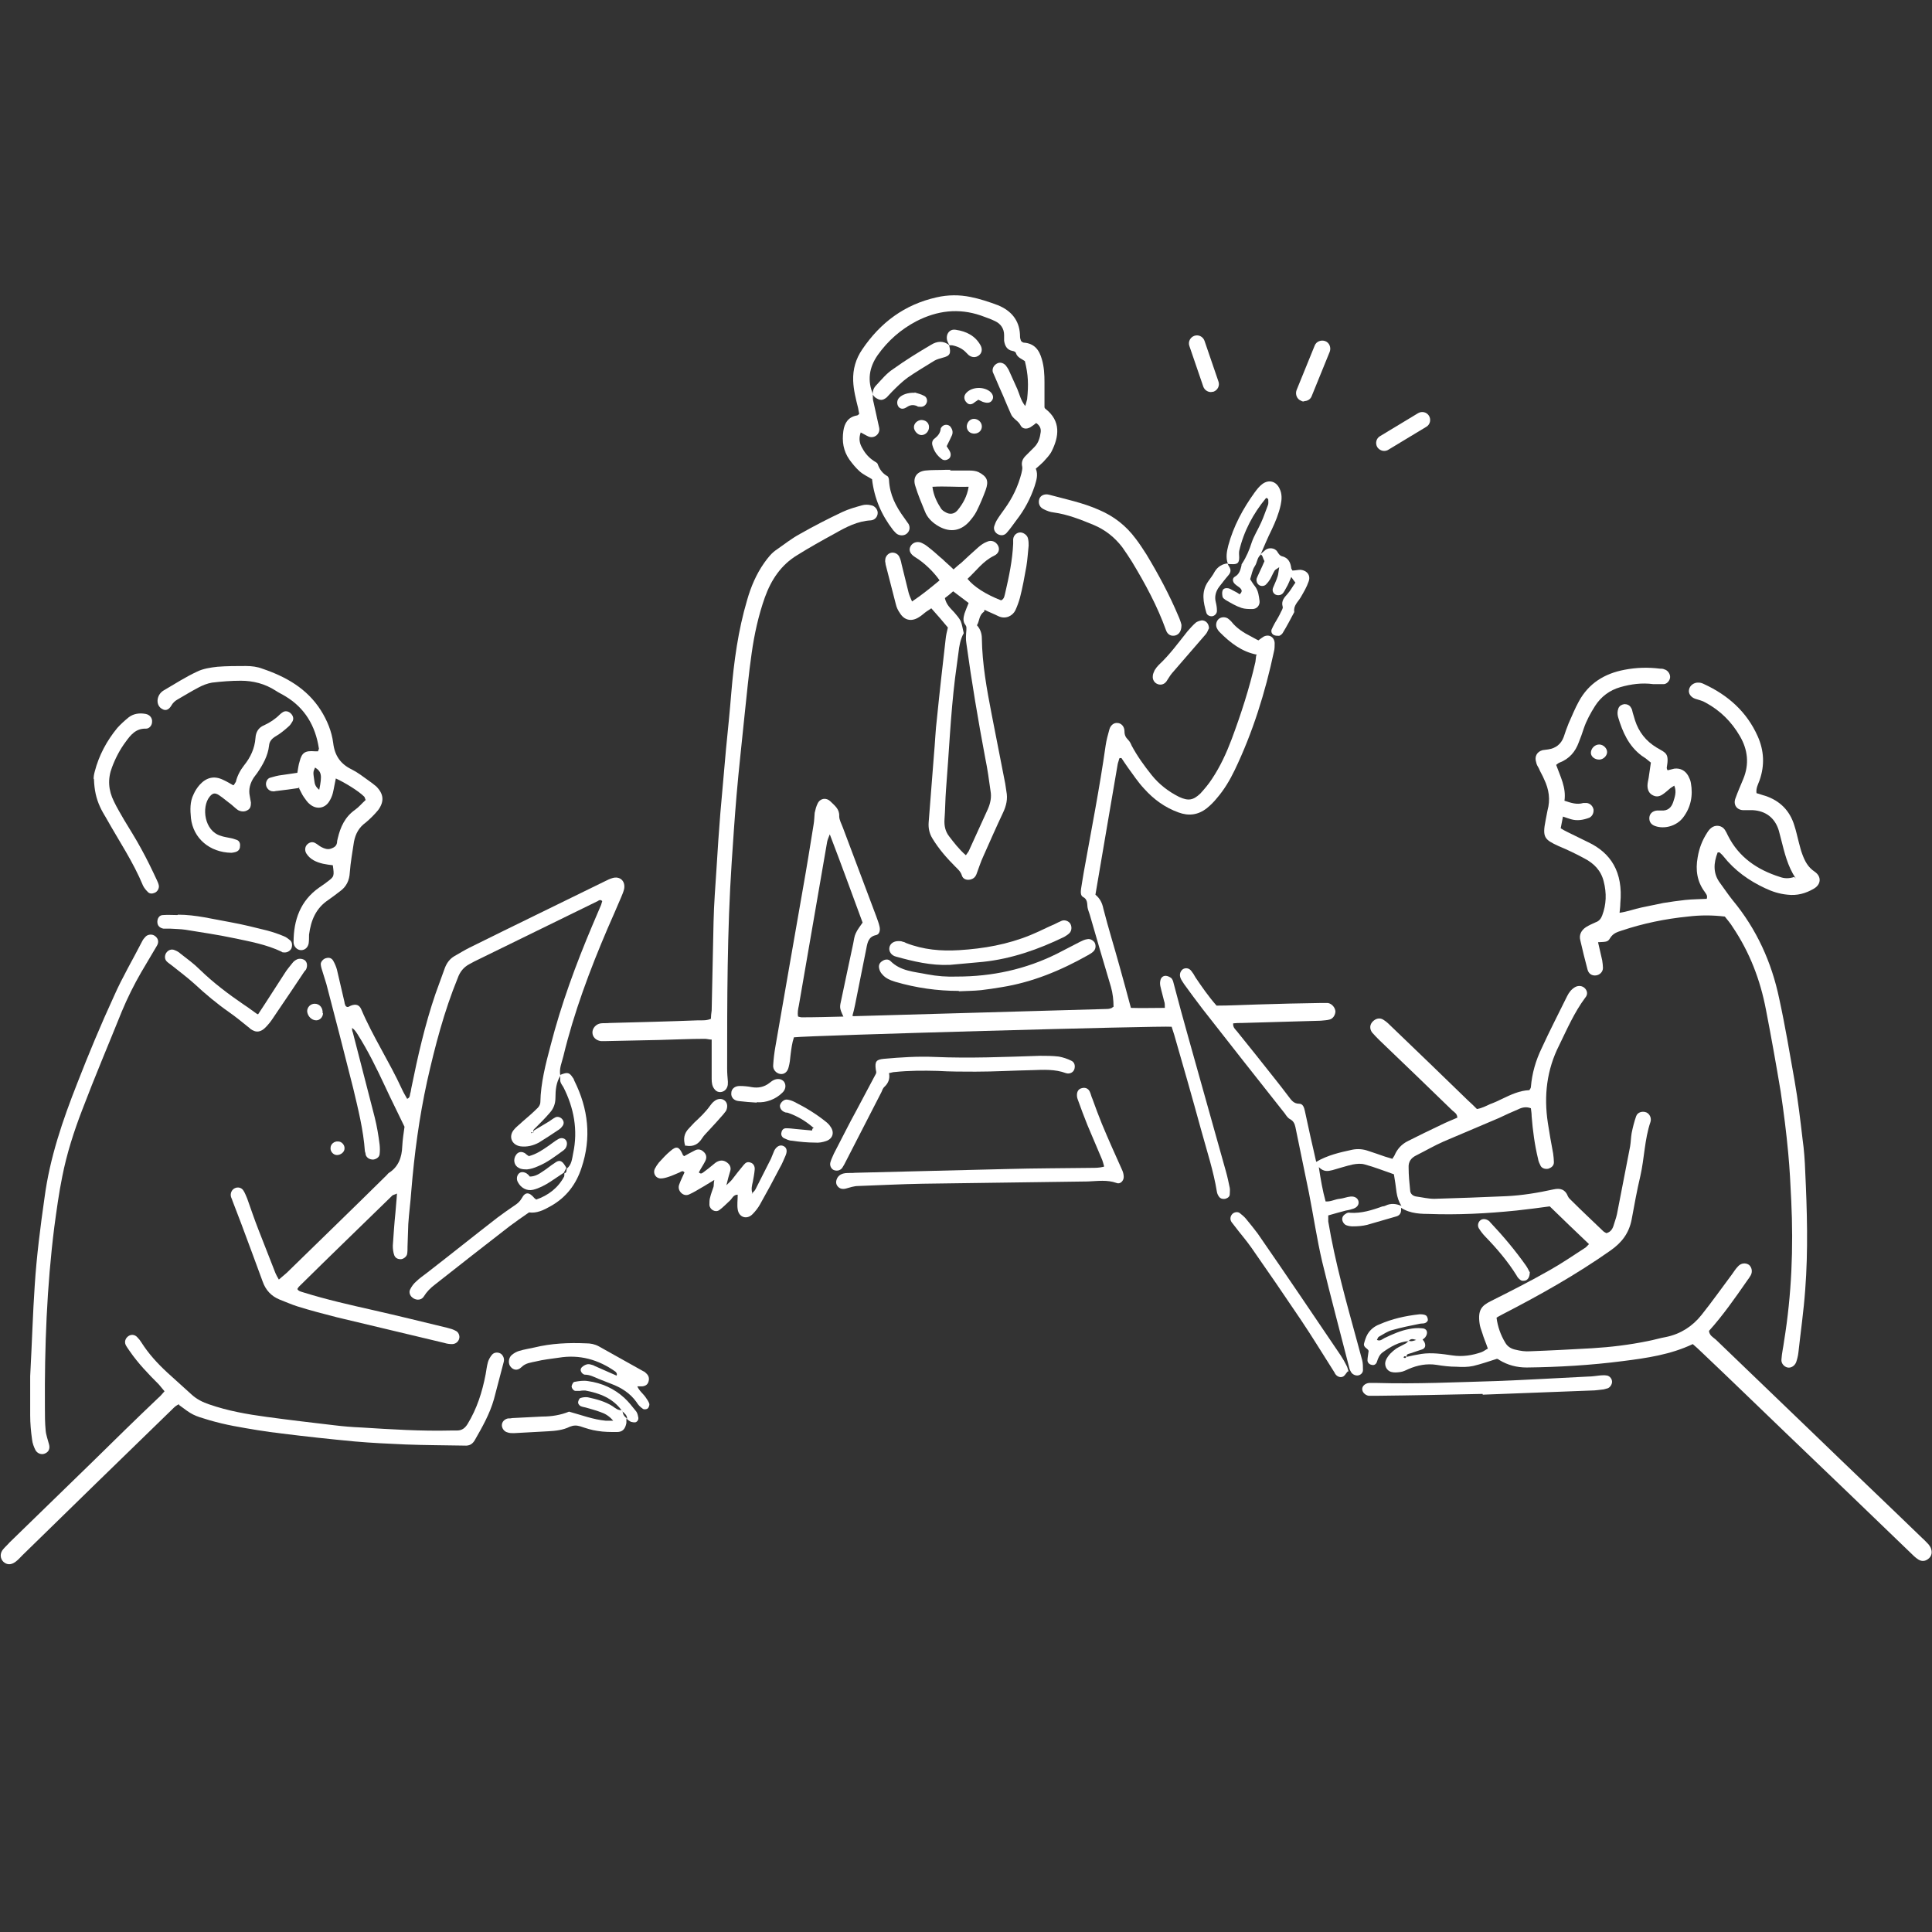 <?xml version="1.0" encoding="UTF-8"?>
<svg xmlns="http://www.w3.org/2000/svg" version="1.1" viewBox="0 0 512 512">
  <rect x="0" y="0" width="512" height="512" fill="#333333" stroke="none"/>
  <defs>
    <style>
      .cls-1 {
        fill: none;
      }

      .cls-1, .cls-2, .cls-3 {
        stroke-width: 0px;
      }

      .cls-2 {
        fill-rule: evenodd;
      }

      .cls-2, .cls-3 {
        fill: #fff;
      }
    </style>
  </defs>
  <g id="_レイヤー_1" data-name=" レイヤー 1">
    <path class="cls-1" d="M3.2-94.4c.5,3.1-3.3,7.4-6.3,7.4s-4.5-1.9-4.9-4.1,1.4-5.3,3.6-6.1c.9-.3,2-.3,3.2-.5.9.2,2,.3,2.7.8.8.5,1.5,1.5,1.6,2.4h.1Z"/>
  </g>
  <g id="_レイヤー_1-2" data-name="レイヤー 1">
    <g>
      <g>
        <path class="cls-2" d="M371.4,319.6c-.7-1.1-1.1-2.3-1.3-3.6-.2-1.6-.4-3.1-.7-4.8-2.6-.9-5.1-1.9-7.7-2.6-1-.3-2.1-.2-3.2,0-1.8.4-3.6,1-5.4,1.5-1.2.3-2.3.5-3.6-.8.5,3.3,1,6.2,1.8,9.1,1.4.1,2.5-.6,3.7-.7,1-.1,1.9-.5,2.9-.6,1.1-.1,1.9.4,2.1,1.2.2.8-.2,1.6-1.3,2-.6.2-1.3.4-2,.5-1.5.4-3,.8-4.7,1.3,0,.5,0,1.1,0,1.6,1.8,10.8,4.8,21.4,7.7,32,.4,1.6.9,3.2,1.3,4.8.2.8.2,1.7.2,2.6,0,.7-.6,1.3-1.3,1.4-.6.1-1.4-.2-1.8-.8-.2-.3-.4-.7-.5-1.1-2.4-9.4-4.9-18.7-7.2-28.2-1.4-6-2.3-12.1-3.5-18.2-1.2-5.9-2.4-11.7-3.6-17.5-.2-.9-.5-1.6-1.4-2.1-.6-.3-1-.9-1.4-1.5-7.3-9.2-14.6-18.5-21.8-27.7-1.7-2.2-3.3-4.4-4.9-6.6-.3-.5-.7-1-.9-1.5-.4-.9-.2-1.8.5-2.4.7-.5,1.7-.4,2.3.4.4.5.8,1.1,1.1,1.7,1.7,2.5,3.4,5,5.6,7.5,3.5,0,7.1-.2,10.7-.3,5.7-.2,11.4-.3,17-.4.6,0,1.2,0,1.8,0,1.1.2,1.9,1.2,2,2.2,0,.9-.6,2-1.6,2.2-.7.2-1.5.2-2.3.3-7,.2-13.9.4-20.9.6-.8,0-1.5,0-2.3.1-.1,1.1.6,1.6,1,2.1,3.3,4.1,6.6,8.2,9.9,12.4,1.3,1.6,2.5,3.2,3.8,4.9.7.9,1.3,1.9,2.8,1.9,1,0,1.3,1,1.5,1.9.5,2.3,1,4.6,1.5,6.9.5,2.2,1,4.3,1.5,6.6,3.1-1.8,6.3-2.5,9.5-3.2,1.4-.3,2.9-.2,4.3.3,1.5.5,3,1,4.4,1.5.6.2,1.3.4,2,.6.2-.4.5-.7.6-1,.7-1.6,1.8-2.8,3.3-3.6,3-1.5,6-3,9-4.4,1.4-.7,2.9-1.3,4.3-1.9,0-1-.7-1.4-1.3-1.9-6.4-6.2-12.8-12.4-19.3-18.6-.7-.7-1.4-1.4-2-2.1-.7-1-.6-2.1.2-2.9.8-.8,1.9-1.1,2.9-.4.8.5,1.5,1.2,2.2,1.9,6.7,6.4,13.4,12.9,20.1,19.4.8.7,1.6,1.5,2.4,2.3,1.3-.2,2.4-.8,3.5-1.3,1.1-.4,2.2-.9,3.2-1.4,2.3-1.1,4.6-2.2,7.2-2.3.2-.3.4-.6.4-.8.3-3.7,1.3-7.1,2.9-10.4,2.1-4.6,4.5-9.2,6.7-13.7.5-1,1.1-1.8,2.1-2.4.9-.5,2-.4,2.7.4.6.7.7,1.6,0,2.4-2.9,3.9-4.8,8.3-6.9,12.6-3.3,6.5-4.1,13.4-3,20.6.4,2.7.9,5.4,1.4,8.1.1.8.2,1.6.2,2.3,0,.9-.6,1.4-1.4,1.7-.7.2-1.7,0-2.1-.7-.3-.6-.6-1.2-.7-1.9-.9-3.7-1.4-7.5-1.7-11.3,0-.7-.1-1.3-.2-2.1-1.3-.5-2.4-.2-3.4.3-1.7.7-3.4,1.5-5.1,2.3-4.9,2.1-9.7,4.1-14.6,6.2-2.5,1.1-4.9,2.5-7.3,3.7-1.4.7-2.1,1.7-2,3.3,0,2,.2,3.9.4,5.9,0,1,.8,1.6,1.7,1.7,1.5.2,3.1.6,4.7.6,6.4-.2,12.7-.4,19.1-.7,4.2-.2,8.4-.9,12.5-1.8,1.8-.4,3.1,0,3.8,1.8.2.5.7.9,1.1,1.3,2.7,2.7,5.5,5.3,8.3,8,.2.2.5.3.8.5,1.2-.3,1.7-1.2,2-2.3.4-1.2.8-2.4,1-3.7,1.1-5.7,2.2-11.3,3.3-17,.2-1.2.2-2.3.4-3.5.3-1.5.7-3.1,1.2-4.5.4-1.1,1.7-1.4,2.7-1,.9.4,1.4,1.5,1.1,2.5-1.6,4.7-1.6,9.6-2.7,14.4-.9,3.8-1.6,7.7-2.3,11.5-.7,3.6-2.6,6.1-5.6,8.2-9.1,6.4-18.7,11.8-28.6,16.9-.5.3-1,.5-1.6.9.3,2.4,1.1,4.6,2.3,6.6.6,1.1,1.7,1.7,2.8,1.9,1.2.3,2.5.5,3.8.4,5.5-.2,11-.5,16.4-.8,5-.3,9.9-.9,14.8-1.9,1.6-.3,3.2-.8,4.9-1.1,3.8-.8,6.9-2.8,9.3-5.8,2.8-3.5,5.4-7.2,8.1-10.8.5-.7,1-1.5,1.6-2.1.8-.9,2-1,2.9-.4.7.6,1,1.7.5,2.7-.3.5-.6,1-1,1.5-3.2,4.6-6.4,9.2-10.1,13.3.1,1.2,1.1,1.7,1.8,2.3,8.7,8.4,17.4,16.7,26.1,25.1,9.5,9.2,19.1,18.3,28.6,27.5.6.5,1.1,1.1,1.7,1.7.3.4.6.8.7,1.3.3,1,0,2-.9,2.6-.8.6-1.7.6-2.5.1-.8-.5-1.5-1.2-2.2-1.9-11-10.6-22-21.2-33.1-31.8-7.4-7.1-14.8-14.3-22.3-21.4-.7-.7-1.4-1.3-2.2-2-5.9,2.8-12.2,3.7-18.5,4.5-8.5,1.1-17,1.6-25.5,1.7-2.6,0-5-.6-7.3-2-.2-.2-.5-.3-.6-.3-2.2.7-4.2,1.4-6.3,1.9-1.4.3-2.9.3-4.4.2-1.8,0-3.5-.2-5.3-.5-2.6-.4-5.1.1-7.4,1.1-.7.3-1.4.7-2.2.8-.7.1-1.6.2-2.3,0-1.4-.3-2.1-1.9-1.5-3.2.6-1.3,1.6-2.2,2.7-3,.8-.5,1.7-.9,2.6-1.4.3-.2.5-.5.7-.7.7.3,1.4,0,2-.2-.7-.2-1.4-.5-2,.3-2.6.2-4.8,1.5-6.9,3-.8.6-1.2,1.5-1.5,2.5-.2.6-.7,1-1.4.8-.6-.1-1.1-.6-1.1-1.2,0-.8.2-1.5.3-2.5-.2-.7-1.5-.9-1.2-2,.2-.8.5-1.7.9-2.4.7-1.2,1.8-2.1,3.1-2.6,3.4-1.5,7-2.3,10.7-2.7.5,0,1.2,0,1.7.3.3.2.5.8.5,1.2,0,.3-.4.7-.7.8-.4.2-.9.1-1.4.2-2.5.5-5,1-7.4,1.7-1.2.3-2.3,1.1-3.4,1.7-.3.1-.4.5-.6.9.9.4,1.4-.2,2-.5,2.1-1,4.3-2,6.6-2.4,1-.2,2.1-.3,3.2-.2,1.5,0,1.9,1.2,1,2.4-.2.2-.4.4-.7.6.2.2.4.5.5.7.4.9.2,1.6-.6,1.9-1.1.4-2.2.7-3.3,1.1-.4.1-1,.2-.8.9-.2,0-.3-.2-.5-.2-.1,0-.3.2-.4.3.1,0,.3.2.4.2.2,0,.3-.2.4-.3,1.3-.3,2.7-.6,4-.8,2.7-.4,5.5,0,8.2.4,2.7.4,5.3,0,7.8-.9.5-.2,1-.6,1.6-.9-.5-1.5-1.1-2.8-1.5-4.2-.3-.8-.6-1.7-.7-2.5-.5-3.6.6-4.7,3-5.9,5.2-2.6,10.5-5.3,15.6-8.2,3.2-1.8,6.1-3.8,9.2-5.8.4-.2.7-.6,1.2-1.1-3.6-3.4-7-6.7-10.4-10-3,.4-5.9.8-8.8,1.1-7.8.8-15.6,1.2-23.5.9-2.8,0-5.7-.3-8-2.3h0Z"/>
        <path class="cls-2" d="M333.1,173.5c-4.1-.8-7.1-3.2-9.9-6-.3-.3-.5-.6-.7-1-.4-.8-.2-1.8.4-2.4.6-.6,1.7-.7,2.5-.2.3.2.6.5.9.8,1.4,1.8,3.3,3,5.3,4,.6.3,1.2.7,1.9,1,.4-.3.9-.7,1.4-1,1.4-.7,2.8.1,2.9,1.7,0,.8,0,1.6-.2,2.3-2.3,10.8-5.6,21.4-10.4,31.4-1.3,2.7-2.8,5.2-4.7,7.4-.8,1-1.7,1.9-2.7,2.7-2.3,1.8-4.8,2.1-7.5,1.1-3.6-1.3-6.6-3.5-9.1-6.3-1.6-1.7-2.9-3.7-4.3-5.6-.6-.9-1.2-1.7-1.7-2.5-.3,0-.4,0-.5,0,0,0-.1.2-.1.2-.1.5-.3.9-.4,1.4-2,11.5-3.9,23-5.9,34.6,1.2,1,1.8,2.2,2.1,3.7,1.3,5.1,2.9,10.2,4.3,15.3,1,3.6,2,7.2,3,11,2.8.1,5.8,0,9,0,0-.8,0-1.3-.2-1.8-.3-1.3-.7-2.6-1-4-.1-.5-.1-1,0-1.4.1-.7.6-1.3,1.4-1.3.5,0,1.1.3,1.5.6.3.3.5.8.6,1.3,1.3,4.9,2.6,9.8,4,14.7,3.3,11.8,6.6,23.5,9.9,35.3.4,1.4.7,2.9,1,4.3.1.6,0,1.2,0,1.7,0,.6-.5,1-1.2,1.2-.6.1-1.2,0-1.6-.5-.3-.4-.5-.8-.6-1.3-.9-5.6-2.7-11-4.2-16.5-2.3-8.4-4.7-16.8-7.1-25.1-.2-.7-.5-1.5-.7-2.2-2.5-.3-96.1,2.3-100.1,2.8-.5,1.5-.7,3.1-.9,4.7-.1,1.1-.2,2.1-.5,3.2-.3,1.3-1.2,2-2.3,1.8-1-.2-1.9-1.1-1.8-2.3.1-1.7.3-3.3.6-5,2.4-14,4.9-28,7.3-41.9,1-5.6,1.9-11.2,2.8-16.8.2-1.1.2-2.2.3-3.2.2-.9.4-1.7.8-2.5.7-1.4,2.3-1.6,3.4-.5,1.1,1.1,2.4,2,2.3,3.9,0,1,.6,2,1,3.1,2.9,7.8,5.9,15.6,8.8,23.4.3.9.7,1.8.9,2.8.2.9,0,2-.9,2.2-2,.4-2.3,1.9-2.6,3.5-1,5-2,10-3,15-.2.9-.4,1.9-.7,2.9,0,0,0,0,0,0,0,0,.2.1.3.1,22.2-.6,44.5-1.3,66.7-1.9.5,0,1,0,1.5-.2.2,0,.3-.2.7-.4,0-1.7-.2-3.6-.7-5.3-1.9-6.4-3.8-12.8-5.6-19.1-.2-.7-.5-1.3-.6-2-.1-1,0-2.1-1.2-2.7-.7-.4-.6-1.4-.5-2.2.2-1.5.5-2.9.7-4.3,2-11.2,4.2-22.3,5.8-33.6.2-1.4.6-2.9,1-4.3.3-1.1,1.2-1.8,2.1-1.7,1,0,1.9.9,1.9,2.2,0,1,.3,1.6,1,2.3.4.4.7,1,.9,1.5,1.5,2.8,3.3,5.3,5.3,7.8,2,2.5,4.5,4.4,7.3,5.8,2.4,1.1,3.7.9,5.6-.9,1.1-1.2,2.2-2.5,3.1-3.9,2.2-3.3,3.8-6.8,5.2-10.5,2.5-6.7,4.7-13.5,6.3-20.5.1-.6.1-1.1.2-1.7ZM223.5,269.4c-1.1-2.4-1-2.4-.5-4.7,1-4.9,2.1-9.8,3.1-14.6.2-1,.3-2,.7-2.8.4-.9,1.1-1.8,1.8-2.8-2.8-7.6-5.6-15.3-8.7-23.4-.4,1-.6,1.5-.7,2-2.5,14.5-5,28.9-7.5,43.4-.2.9-.4,1.9-.2,2.9.4.1.7.2.9.2,3.6,0,7.2-.1,11.2-.2Z"/>
        <path class="cls-2" d="M475.9,232.8c-2.2-3.3-3-6.9-3.9-10.4-.2-.8-.4-1.5-.6-2.3-1-3.3-3.4-5.2-6.9-5.4-.9,0-1.8,0-2.6,0-1.7-.1-2.6-1.5-2-3.1.6-1.7,1.4-3.5,2.1-5.2,1.6-3.9,1.2-7.7-.9-11.3-2.2-3.8-5.2-6.8-9.1-8.9-.8-.5-1.8-.7-2.7-1-1.2-.4-1.9-1.4-1.7-2.4.2-1.2,1.4-2,2.6-1.9.5,0,1,.2,1.4.4,6.3,2.9,11.3,7.3,14.2,13.8,1.7,3.8,1.9,7.7.5,11.7-.4,1.1-1,2.1-.8,3.4.8.2,1.5.5,2.3.7,3.9,1.3,6.5,3.9,7.7,7.8.5,1.5.8,3,1.2,4.5.3,1,.5,2.1.9,3.1.7,1.9,1.5,3.5,3.3,4.7,1.9,1.3,1.7,3.4-.2,4.5-2.2,1.3-4.5,1.9-7,1.6-2.1-.2-4-.8-5.9-1.7-4.3-2-8.1-4.7-11.1-8.5-.3-.4-.7-.7-1-1,0,0-.2,0-.5,0-1.1,2.8-1.3,5.6.7,8.2,1.1,1.5,2.1,3,3.3,4.5,6.3,7.6,10.3,16.4,12.3,26,1.6,7.3,2.8,14.6,4.1,21.9.9,5.1,1.5,10.3,2.1,15.4.4,2.8.6,5.7.7,8.5.5,10.5.8,21,0,31.4-.4,5.6-1.2,11.1-1.8,16.6-.1.9-.3,1.7-.6,2.6-.4,1-1.4,1.6-2.3,1.4-.9-.2-1.7-1.1-1.6-2.1.1-1.7.5-3.3.7-4.9,2-12.3,2.5-24.7,1.9-37.2-.2-4.2-.4-8.4-.8-12.6-.5-5.5-1.2-10.9-2-16.3-1.2-7.2-2.5-14.5-3.9-21.7-1.5-7.9-4.3-15.2-8.8-21.9-.6-1-1.4-1.9-2.1-2.8-3.3-.4-6.5-.4-9.8,0-6,.6-11.8,1.8-17.5,3.7-1.2.4-2.3.7-3.1,2-.6,1-.9,1-3.2,1.1.4,1.6.7,3.2,1.1,4.8.1.7.2,1.4.2,2,0,1.1-.9,1.9-1.9,2-1,.1-1.9-.4-2.2-1.6-.7-2.6-1.3-5.1-1.9-7.7-.4-1.5.3-2.7,1.5-3.5.8-.5,1.7-.9,2.6-1.3.9-.3,1.4-1,1.7-1.8,1.1-2.9,1.2-5.9.4-9-.7-2.9-2.6-4.8-5.1-6.1-2.2-1.2-4.5-2.3-6.9-3.3-3.7-1.7-4.3-2.3-3.4-6.8.2-.9.3-1.7.5-2.6.8-2.9.4-5.6-.9-8.3-.4-1-1-1.9-1.4-2.9-.3-.5-.6-1-.7-1.6-.5-1.5.2-2.8,1.7-3.2.5-.1,1-.1,1.5-.2,2-.3,3.4-1.4,4.1-3.3.4-1.2.8-2.4,1.3-3.6.9-2,1.7-4,2.7-5.8,2.6-4.8,6.8-7.4,12.1-8.4,3.1-.6,6.2-.7,9.4-.3.4,0,.8,0,1.2.2.8.2,1.5,1.1,1.5,2,0,.8-.7,1.8-1.6,1.9-1,0-2,0-2.9,0-3-.4-5.9,0-8.7.8-2.8.8-5.1,2.5-6.7,5-1.2,1.9-2.3,3.9-3,6-.4,1.2-.8,2.4-1.3,3.6-.9,2.5-2.5,4.4-5.1,5.4-.3.1-.5.3-.9.6,1.1,3.1,2.7,6,2.2,9.5,1.8.6,3.3,1.1,5,.6.3,0,.6,0,.9,0,.9.1,1.6.8,1.8,1.7.1.9-.3,1.8-1.1,2.2-1.6.6-3.2.9-4.9.4-.6-.2-1.3-.4-2.1-.7-.2,1.1-.4,2-.6,3.1.6.4,1.2.7,1.8,1,1.8.9,3.7,1.8,5.5,2.7,5.9,2.8,9.3,7.8,8.5,16.2,0,.8-.1,1.5-.2,2.5,2.1-.3,3.9-1,5.8-1.4,1.9-.4,3.8-.8,5.8-1.2,1.9-.3,3.9-.6,5.8-.8,1.9-.2,3.9-.2,5.7-.3.3-.9-.2-1.3-.5-1.8-2.1-2.8-2.5-5.9-1.9-9.2.4-2.4,1.2-4.5,2.5-6.5.3-.5.7-1,1.1-1.3,1.1-.9,2.8-.7,3.6.5.3.5.6,1,.8,1.5,2.9,5.8,7.8,9.1,13.8,11,1.1.4,2.3.5,3.8,0Z"/>
        <path class="cls-2" d="M141.5,299.6c1.3-.8,2.7-1.6,4-2.4.6-.4,1.1-.8,1.7-1.1.6-.3,1.4,0,1.8.5.5.6.5,1.3,0,1.9-.2.3-.5.6-.8.8-1.8,1.2-3.6,2.4-5.4,3.5-1.5.8-3.1,1.2-4.8,1-2.3-.3-3.3-2.5-1.9-4.3.6-.8,1.6-1.5,2.3-2.2,1.4-1.2,2.8-2.4,4.1-3.7.4-.4.7-1,.7-1.5.1-5.1,1.4-10.1,2.7-15,2.8-10.9,6.7-21.5,11.1-31.9.8-1.8,1.5-3.6,2.3-5.4.1-.3.2-.7.3-1-.5-.5-.9-.2-1.2,0-10.9,5.3-21.8,10.7-32.7,16-.4.2-.9.5-1.3.7-1.5.8-2.5,2-3.1,3.7-3.6,8.8-6,18-8.1,27.3-2.1,9.6-3.4,19.3-4.2,29.1-.2,2.9-.6,5.8-.8,8.8-.1,2-.1,3.9-.2,5.9,0,.7,0,1.4-.1,2-.1.7-1,1.4-1.7,1.4-.8,0-1.4-.3-1.7-1-.3-.8-.4-1.7-.4-2.6.2-2.9.4-5.9.7-8.8.1-1.6.3-3.1.4-5-.6.3-.9.3-1.2.5-8.3,8.1-16.6,16.1-24.8,24.2-.1.1-.2.3-.4.6.3.6,1,.7,1.6.9,6.1,1.9,12.3,3.3,18.5,4.7,6.6,1.5,13.1,3.1,19.7,4.7.8.2,1.5.4,2.2.8.7.3,1.1,1.3.9,2-.2.9-1,1.5-1.9,1.5-.7,0-1.4-.1-2-.3-9.5-2.3-19-4.5-28.5-6.8-3.5-.9-7-1.8-10.5-2.9-1.6-.5-3.1-1.2-4.7-1.8-2.2-.9-3.7-2.5-4.5-4.8-1.9-5.2-3.8-10.3-5.7-15.4-.8-2-1.5-4-2.3-6-.1-.4-.3-.7-.4-1.1-.2-.9.2-1.8,1-2.2.8-.4,1.8-.2,2.3.6.4.6.7,1.4,1,2.1,1,2.8,1.9,5.5,3,8.3,1.5,3.8,3,7.7,4.5,11.5.2.5.5,1,.9,1.7.8-.7,1.4-1.2,2.1-1.8,8.8-8.6,17.7-17.2,26.5-25.9.2-.2.4-.5.6-.6,2.5-1.6,3.4-4.1,3.5-7,.1-1.9.4-3.7.6-5.2-1.8-3.8-3.6-7.3-5.2-10.8-2.2-4.7-4.5-9.4-7.3-13.8-.4-.6-.7-1.1-1.4-1.6,0,.4,0,.8.2,1.2,1.9,7.5,3.9,15,5.8,22.5.6,2.4,1,4.8,1.3,7.2.1.9.1,1.8,0,2.6-.1.8-.9,1.3-1.7,1.4-.9,0-1.7-.4-2-1.3,0-.3-.1-.6-.2-.9-.4-5.7-1.8-11.2-3.1-16.7-2.3-9.2-4.7-18.4-7.1-27.6-.4-1.4-.9-2.8-1.3-4.2-.1-.4-.2-.8-.2-1.1,0-.7.8-1.5,1.5-1.6.7-.2,1.4,0,1.8.7.4.7.8,1.6,1,2.4.7,2.9,1.3,5.7,2,8.6,0,.4.2.7.3,1,.6.6,1,0,1.4-.1,1.3-.5,2.2-.2,2.7.9,3.1,7.3,7.5,14,10.8,21.2.4.9.9,1.7,1.4,2.6.8-.3.7-1,.8-1.4.2-.5.2-1,.3-1.4,1.7-8.4,3.6-16.8,6.4-25,.8-2.3,1.7-4.6,2.5-6.9.5-1.3,1.3-2.4,2.5-3.1,1.4-.8,2.7-1.6,4.1-2.3,11.9-5.9,23.9-11.7,35.9-17.6.6-.3,1.2-.6,1.9-.8,2-.6,3.5.8,3.1,2.9-.2.8-.5,1.5-.8,2.2-1.2,2.8-2.4,5.6-3.6,8.3-4.7,11-8.9,22.2-11.7,33.8-.4,1.7-1.2,3.3-.8,5.2h0c-1.1,1.7-1.3,3.8-1.3,5.8,0,1.6-.5,2.9-1.5,4-1.2,1.4-2.5,2.7-3.8,4-.3.3-.8.6-.5,1.2-.2,0-.4,0-.7,0,0,0,.1.2.1.2.2,0,.3-.2.5-.3Z"/>
        <path class="cls-2" d="M260.8,162.1c-1.4.9-1.2,2.5-1.9,3.6.9,1,1.3,2.2,1.3,3.5.1,6.8,1.3,13.4,2.6,20.1,1.2,6.1,2.4,12.3,3.6,18.4.1.7.2,1.4.3,2,.4,2,0,3.8-.9,5.7-1.8,3.8-3.5,7.7-5.2,11.5-.7,1.5-1.2,3.1-1.8,4.7-.3.8-.8,1.3-1.7,1.5-.9.2-1.9-.1-2.2-1.1-.3-1-1-1.6-1.7-2.3-2.3-2.3-4.4-4.7-6.1-7.5-.8-1.3-1.1-2.7-1-4.2.5-6,.9-11.9,1.4-17.9.3-3.2.4-6.5.8-9.7.7-7,1.5-14,2.3-21,.1-1,.3-1.9.6-3.1-1.3-1.6-2.8-3.3-4.4-5.1-.5.4-1.1.7-1.6,1.1-.6.5-1.2,1-1.9,1.4-1.9,1.1-3.7.6-4.8-1.2-.5-.7-.9-1.5-1.1-2.4-.9-3.5-1.8-7-2.7-10.5,0-.4-.2-.8-.1-1.2,0-.9.7-1.7,1.5-1.9.8-.2,1.8.2,2.2,1,.3.6.5,1.3.6,1.9.6,2.6,1.3,5.1,1.9,7.7.2.7.5,1.4.9,2.3,2.7-1.8,5-3.7,7.3-5.6-1.6-2.3-4.1-4.7-6.4-6.1-1.5-.9-1.9-2-1.2-3.1.6-.9,1.9-1.3,3.1-.6.9.4,1.6,1.1,2.4,1.7,1,.8,1.9,1.7,2.9,2.5.9.9,1.9,1.7,2.9,2.7.7-.6,1.3-1.2,2-1.7,1.5-1.4,3-2.8,4.6-4.2.7-.6,1.4-1.1,2.2-1.4,1.2-.6,2.4-.1,3,1,.5,1,.2,2.1-1.1,2.7-2.9,1.4-4.7,4-7,6.1,1.7,2.1,4.8,4.1,8.9,5.7.9-.4.9-1.3,1.1-2,1-4.3,1.9-8.6,2.1-13,0-.4,0-.8,0-1.2.1-1.1,1-1.8,1.9-1.8.8,0,1.8.7,2,1.5.2.7.2,1.4.2,2-.2,1.9-.3,3.7-.6,5.5-.5,2.8-1,5.6-1.7,8.3-.3,1.1-.7,2.2-1.2,3.3-.7,1.5-2.6,2.5-4.5,1.6-1.2-.6-2.5-1.1-3.7-1.7ZM256,226.6c.4-.6.6-.8.7-1,1.7-3.7,3.4-7.5,5.1-11.2.7-1.6,1-3.2.7-4.8-.4-2.9-.8-5.8-1.4-8.7-1.9-10.1-3.6-20.2-5-30.4-.2-1.1-.1-2.3,0-3.5,0-.5.1-.9-.2-1.3-.8-1-.6-2-.3-3.1.3-.9.7-1.8,1.1-2.8-1.4-1.1-2.7-2-4.1-3.1-.8.7-1.5,1.3-2.2,1.8.4,1.8,1.5,2.7,2.5,3.8.6.7,1.3,1.5,1.7,2.3.4,1,.5,2,.8,3.2-.9,1.6-1.2,3.4-1.4,5.2-.3,2.2-.6,4.5-.9,6.7-1.2,9.8-1.6,19.7-2.4,29.6-.2,2.6-.2,5.3-.4,7.9-.1,1.6.2,3.1,1.2,4.4,1.3,1.7,2.6,3.4,4.4,5Z"/>
        <path class="cls-2" d="M188.4,270c0-.7.1-1.5.2-2.2.2-7.8.3-15.7.5-23.5.1-4.8.5-9.6.8-14.4.3-4.8.6-9.6,1-14.4.5-5.7,1-11.3,1.5-17,.5-5,1-9.9,1.4-14.9.7-8.3,1.8-16.5,4.2-24.6,1-3.5,2.4-6.8,4.5-9.8,1-1.4,2-2.7,3.4-3.6,2-1.4,3.9-2.9,6.1-4.1,3.7-2.1,7.4-4,11.2-5.8,1.7-.8,3.5-1.3,5.3-1.8.7-.2,1.6-.2,2.3,0,1,.1,1.8,1.1,1.8,2,0,1-.7,1.9-1.8,2-3.6.2-6.6,1.8-9.6,3.5-3.3,1.8-6.7,3.7-9.9,5.7-4.3,2.6-6.9,6.5-8.6,11.2-1.7,4.8-2.8,9.8-3.5,14.8-.8,5.5-1.3,11.1-1.9,16.6-.7,7-1.5,14-2.1,21-.5,5.9-.9,11.9-1.3,17.9-1.2,18.2-1.2,36.4-1.2,54.6,0,1.2.1,2.3.2,3.5,0,.5,0,1-.2,1.4-.5,1.4-2.4,1.8-3.3.6-.7-.8-.8-1.8-.8-2.8,0-2.4,0-4.9,0-7.3,0-1,0-1.9,0-3.1-.7,0-1.2-.2-1.8-.2-4,0-8,.2-12,.3-4.7.1-9.4.2-14.1.3-.5,0-1,0-1.5,0-1.3-.2-2.2-1.1-2.2-2.3,0-1.1.9-2.2,2.2-2.4.8-.1,1.6,0,2.3-.1,7.8-.2,15.7-.4,23.5-.7,1.2,0,2.4.1,3.6-.5Z"/>
        <path class="cls-2" d="M47.5,372.1c-1.2.5-1.8,1.4-2.6,2.1-13,12.6-26,25.3-38.9,37.9-.6.6-1.2,1.3-1.9,1.8-1.2.9-2.3.8-3.2,0-.9-.9-1-2.3,0-3.4.5-.6,1.1-1.1,1.6-1.7,7.3-7.1,14.6-14.2,21.9-21.3,5.8-5.7,11.6-11.4,17.5-17,.6-.5,1.1-1.1,1.7-1.8-.5-.6-1-1.2-1.5-1.8-2.8-2.8-5.5-5.6-7.7-8.8-.4-.6-.8-1.1-1.1-1.7-.4-.9,0-1.8.7-2.3.7-.5,1.7-.5,2.4.3.4.4.8.9,1.1,1.4,1.9,3,4.3,5.6,6.9,8,2.1,1.9,4.2,3.8,6.3,5.7,1.4,1.3,3,2.1,4.8,2.7,4.9,1.7,10,2.6,15.2,3.3,5.9.8,11.8,1.5,17.8,2.2,2.4.3,4.9.5,7.3.6,7.9.5,15.8,1,23.8.8.5,0,1,0,1.5,0,1.3,0,2.1-.6,2.8-1.7,2.5-4.1,3.9-8.5,4.8-13.2.2-1.1.3-2.1.6-3.2.2-.7.6-1.4,1.1-2,.6-.7,1.7-.7,2.4-.2.6.5.9,1.3.7,2.1-.9,3.3-1.7,6.6-2.6,9.9-1.1,3.9-3.1,7.4-5.1,10.9-.6,1-1.4,1.5-2.7,1.4-5.2-.1-10.4-.1-15.6-.3-4.5-.2-9-.4-13.5-.8-6.4-.6-12.9-1.3-19.3-2.1-4.3-.5-8.5-1.2-12.8-2-2.1-.4-4.2-.9-6.3-1.5-4.4-1.3-4.6-1.4-8.2-4.1Z"/>
        <path class="cls-2" d="M231.3,104.6c0,.7,0,1.4.2,2,.5,2.3,1,4.5,1.5,6.8.3,1.6-1.3,2.9-2.8,2.3-.7-.3-1.3-.7-2.1-1.1-.6,1.7-.3,3,.5,4.3.7,1.3,1.7,2.4,2.9,3.2.4.3,1,.5,1.1.9.5,1.4,1.3,2.5,2.6,3.2.2.1.4.7.4,1.1.2,3.8,1.8,6.9,4,9.9.4.6.8,1.1,1.2,1.7.5,1,.2,2-.6,2.6-.7.5-1.7.5-2.5,0-.4-.3-.7-.7-1-1-3.1-4-5-8.4-5.6-13.5-1.1-.7-2.3-1.2-3.3-2.1-1-.9-1.9-2-2.7-3.1-1.6-2.3-2-4.8-1.6-7.6.3-2.1,1.3-3.7,3.6-4.1.2,0,.3-.2.6-.4-.1-.5-.2-1-.3-1.6-.6-2.4-1.2-4.7-1.3-7.2-.1-3.1.7-5.8,2.4-8.3,4.8-7.1,11.2-11.9,19.7-13.8,3-.7,6.1-.7,9-.1,2.5.5,4.9,1.3,7.3,2.2,3.4,1.4,5.6,3.9,5.8,7.7,0,.5,0,1,.2,1.5,0,.2.2.3.3.5.2,0,.3.2.5.2,2.8.2,4.1,1.9,4.8,4.4.6,2,.7,4.1.7,6.1,0,2.2,0,4.3,0,6.6,0,0,0,.2.2.4,4.3,3.3,3.6,7.5,1.7,11.3-.5,1-1.4,1.9-2.2,2.8-.6.6-1.3,1.2-2,1.8.7,1.7.1,3.2-.3,4.6-1.1,3.3-2.7,6.3-4.8,9-.9,1.2-1.7,2.4-2.7,3.5-.6.6-1.4.7-2.2.3-.8-.4-1.3-1.3-1-2.2.2-.6.4-1.1.7-1.6.6-1,1.3-1.9,2-2.9,2.1-2.9,3.6-6,4.5-9.5.1-.5.3-1.2.2-1.7-.3-1.2.1-2.1.9-2.9.8-.8,1.5-1.5,2.3-2.3,1.1-1.1,1.5-2.5,1.7-4,.1-.9-.2-1.7-1.2-2.4-.5.4-1,.8-1.5,1.1-1,.6-2.1.5-2.6-.4-.6-1.3-2.1-1.8-2.6-3.1-.7-1.6-1.4-3.2-2.1-4.9-.7-1.5-1.3-3-2-4.6-.2-.5-.5-1.1-.7-1.6-.2-.9.2-1.7,1-2.2.8-.5,1.7-.3,2.4.4.3.4.6.8.8,1.2.8,1.7,1.5,3.4,2.3,5.1.6,1.4.9,3,2.1,4.5.2-.8.4-1.3.5-1.8.4-3.9.3-6.5-.6-10.1-.8-.6-2-.9-2.4-2.2,0-.2-.6-.5-.9-.5-1.5-.3-2-1.4-2.2-2.7,0-.5,0-1,0-1.5,0-1.7-.9-3-2.4-3.7-1.2-.6-2.5-1-3.8-1.5-5.9-2-11.5-1.3-17,1.5-4.2,2.2-7.6,5.2-10.3,9-2.3,3.3-2.8,6.8-1.2,10.5,0,0,0,0,0,0Z"/>
        <path class="cls-2" d="M79.4,208.8c-2.1.3-4.1.6-6,.8-.4,0-.8.2-1.1.1-.9,0-1.7-.8-1.8-1.7-.1-.7.3-1.7,1.1-1.9,1-.3,2.1-.6,3.1-.7,1.3-.2,2.7-.4,4.1-.6.2-1.1.3-2.1.6-3,.6-2.4,1.5-2.9,4-2.7.3,0,.6,0,.9,0,0-.3.3-.6.2-.8-.9-5.9-3.7-10.7-8.9-13.8-.8-.5-1.7-.9-2.6-1.5-2.8-1.8-5.9-2.6-9.2-2.6-2.5,0-5.1.2-7.6.5-1.2.2-2.5.7-3.6,1.3-1.9,1-3.7,2.1-5.6,3.2-.7.4-1.2.9-1.6,1.6-.7,1.2-1.6,1.4-2.4.9-1-.5-1.4-1.6-1.2-2.7.2-1,.8-1.8,1.7-2.3,2.9-1.7,5.7-3.5,8.7-4.9,1.6-.8,3.6-1.1,5.4-1.3,2.5-.2,5.1-.2,7.6-.2,1.5,0,3,.2,4.3.7,6.2,2.1,11.8,5.2,15.5,11,1.7,2.7,2.9,5.6,3.3,8.7.4,3.4,2,5.6,4.9,7,1.6.8,3,1.9,4.4,2.9.7.5,1.4,1,2.1,1.6,2,2,2.2,4,.5,6.3-1,1.2-2.1,2.3-3.3,3.3-1.8,1.3-2.7,3-3.1,5.1-.4,2.7-.9,5.4-1.1,8.1-.1,2.1-.9,3.8-2.6,5-1,.8-2,1.5-3.1,2.3-3.3,2.2-4.6,5.4-5.1,9.2,0,.8,0,1.6-.1,2.3-.2,1.1-1,1.8-2,1.8-1.1,0-2-1-2-2.1,0-5.9,1.8-11,6.8-14.5.7-.5,1.5-1,2.1-1.5,1.9-1.4,1.9-1.5,1.5-4.4-.8-.1-1.7-.2-2.6-.4-1.7-.4-3.4-1.1-4.4-2.7-.5-.8-.4-1.8.2-2.4.6-.6,1.4-.8,2.1-.4.6.3,1.1.8,1.7,1.1.8.4,1.6.7,2.5.4.8-.3,1.4-.6,1.6-1.5,0-.4.1-.8.2-1.2.7-3,1.9-5.7,4.6-7.6,1-.7,1.8-1.7,2.8-2.6-.2-.4-.2-.7-.4-.9-1.5-1.5-5.1-3.7-7.5-4.8-.3,1.3-.5,2.7-.8,3.9-.2.8-.6,1.7-1.1,2.4-1.2,1.7-3.3,1.9-4.9.6-.7-.5-1.2-1.3-1.7-2-.5-.7-.8-1.5-1.4-2.6ZM84.6,209.3c.8-3.9.6-4.8-1.1-5.9-.6,1.3-.5,1.3-.2,3.5.1.9.3,1.6,1.3,2.4Z"/>
        <path class="cls-2" d="M8,364.7c.5-9.3.7-16.7,1.2-24,.5-7.8,1.5-15.6,2.6-23.3,1.4-10.6,4.8-20.5,8.7-30.4,3-7.7,6.2-15.4,9.7-23,2.2-5,5-9.7,7.5-14.6.2-.4.5-.8.9-1.2.6-.6,1.7-.7,2.4-.2.9.6,1.2,1.6.6,2.6-1.4,2.4-2.8,4.7-4.2,7.1-1.9,3.3-3.6,6.7-5.1,10.3-3.5,8.7-7.2,17.4-10.5,26.1-2.2,5.7-4.1,11.6-5.3,17.7-.9,4.4-1.5,8.9-2.1,13.3-2,15.9-2.6,31.8-2.5,47.8,0,2.1,0,4.1.2,6.2.1,1.2.6,2.5.9,3.7.3,1.1-.1,2-1.1,2.4-.9.4-2,0-2.5-.9-.4-.8-.8-1.8-.9-2.8-.3-2.1-.5-4.3-.5-6.4,0-4.1,0-8.2,0-10.3Z"/>
        <path class="cls-2" d="M292.6,309.1c-.2-.7-.3-1.2-.5-1.7-1.3-3.1-2.6-6.1-3.9-9.2-.9-2.2-1.7-4.4-2.5-6.6-.2-.5-.3-.9-.3-1.4,0-.9.4-1.6,1.2-1.8.9-.3,1.8,0,2.2.9.3.6.4,1.3.7,1.9.8,2.2,1.6,4.4,2.5,6.6,1.7,4.1,3.5,8.1,5.3,12.1.3.6.5,1.3.5,2,0,1.1-1,2-1.9,1.6-2.5-.9-5-.5-7.6-.4-14.6.2-29.2.4-43.8.6-5.7.1-11.4.4-17,.6-1.2,0-2.3.4-3.4.7-.9.2-1.6,0-2.1-.6-.6-.7-.5-1.6,0-2.4.5-.7,1.2-1,2-1.1.9-.1,1.8,0,2.6-.1,13.4-.3,26.8-.7,40.3-1,7.4-.2,14.9-.2,22.3-.3,1,0,2.1,0,3.3-.3Z"/>
        <path class="cls-2" d="M235.6,284.4c.3,1.5-.2,2.7-1.3,3.7-.3.3-.5.8-.7,1.3-3.1,6.1-6.3,12.2-9.4,18.3-.3.6-.6,1.2-1,1.8-.6.8-1.6.9-2.4.5-.6-.4-1-1.2-.7-2.1.2-.7.6-1.5.9-2.2,2-3.8,3.9-7.7,6-11.5,1.7-3.2,3.4-6.4,5.1-9.6.2-.3.1-.7,0-1.1-.3-2.2.1-2.7,2.1-2.9,4.5-.4,9-.7,13.5-.5,9.3.4,18.6,0,27.9-.3,1.7,0,3.3,0,5,.2,1.1.2,2.3.6,3.3,1.1.9.4,1.1,1.4.8,2.3-.3.8-1.2,1.3-2.2,1-2.9-1.1-6-.9-9-.8-5,.1-10,.4-15,.4-3.3,0-6.7,0-10-.2-3.8-.1-7.6-.1-11.4.3-.5,0-.9.2-1.6.3Z"/>
        <path class="cls-2" d="M148.6,284.8c1.8-.7,2.3-.6,3.2.8.2.2.3.5.4.8,3.7,7.4,4.6,15.1,1.9,23.1-1.4,4.3-4,7.8-8.1,10.1-1.9,1.1-3.8,2-5.8,1.7-1.9,1.3-3.6,2.5-5.2,3.7-6.6,5.1-13.1,10.2-19.7,15.4-1.2.9-2.2,1.9-3,3.2-.8,1.2-2.4,1-3.3,0-.5-.6-.6-1.3-.3-1.9.4-.8.9-1.5,1.6-2.1.9-.9,2-1.6,3-2.4,6.2-4.8,12.3-9.7,18.5-14.5,1.5-1.1,3-2.2,4.5-3.2.8-.5,1.5-1.1,2-2,.9-1.7,2-1.6,3.3,0,.1.1.3.2.5.4,3.2-1.1,5.8-3.1,7.4-6.1.1-.2,0-.6.1-.9h-.1c.7,0,.6-.7.7-1.2h0c1.3-1,1.4-2.6,1.7-4.1,1.3-6.1.2-12-2.6-17.5-.3-.5-.7-1-.8-1.5-.1-.5,0-1.1,0-1.7,0,0,0,0,0,0Z"/>
        <path class="cls-2" d="M199.2,316.4c.4-.5.8-.8,1-1.2,1.4-2.7,2.7-5.4,4.1-8.1.3-.7.6-1.5.9-2.2.6-1.1,1.5-1.6,2.4-1.2.9.4,1.1,1.3.6,2.5-.5,1.1-.9,2.2-1.5,3.2-1.7,3.3-3.5,6.6-5.3,9.8-.5.9-1.2,1.8-2,2.6-1.5,1.5-3.6.8-3.9-1.3-.2-1.2,0-2.5,0-3.9-1.2,0-1.5,1.1-2.1,1.6-.9.8-1.8,1.8-2.8,2.5-1,.7-2.5-.1-2.6-1.4,0-.7,0-1.4.2-2,.2-.9.6-1.9.9-2.8.1-.4,0-.9.2-1.8-1.4.8-2.4,1.5-3.5,2.1-1,.6-2,1.2-3.1,1.7-.8.4-1.6.2-2.2-.4-.6-.6-.8-1.4-.5-2.2.4-1.1.9-2.1,1.4-3.2-.5-.6-.9-.2-1.3,0-1,.4-2,.9-3,1.2-.6.2-1.3.4-2,.4-1.3,0-2.1-1.3-1.6-2.5.3-.6.7-1.2,1.1-1.7,1-1.1,2-2.2,3.1-3.1,1.6-1.4,2.3-1.1,3.2.9,0,.2.2.3.4.5.9-.5,1.8-1,2.8-1.5.7-.4,1.5-.4,2.2.2.9.7,1.1,1.6.6,2.6-.5,1-1.2,2-1.7,3,.6.6,1,.1,1.3-.1.8-.6,1.6-1.2,2.3-1.8.5-.4.9-.8,1.4-1,.9-.4,1.7-.3,2.5.3.8.6,1.1,1.4.8,2.3-.3,1-.6,2-1,3.7.8-.8,1.2-1.1,1.5-1.5,1-1.3,2-2.6,3.1-3.9.5-.6,1-.9,1.8-.6.7.2,1.2.9,1.1,1.9-.1,1.1-.3,2.1-.5,3.2-.2.9-.5,1.9-.1,3.1Z"/>
        <path class="cls-2" d="M62,208c.2-.4.4-.6.5-.8.4-1.7,1.2-3.1,2.2-4.4,1.7-2.1,2.8-4.5,3-7.2.1-1.6.8-2.8,2.3-3.4,1.5-.7,2.9-1.6,4.1-2.8.3-.3.6-.5.9-.7.7-.4,1.5-.2,2.1.4.6.6.8,1.4.4,2.1-.3.5-.6,1-1.1,1.4-1,.9-2.1,1.8-3.3,2.5-1,.6-1.7,1.3-1.8,2.5-.3,2.7-1.6,5-3.1,7.2-.3.4-.6.8-.9,1.2-1,1.5-1.5,3.2-1.1,5,.1.6.2,1.2.3,1.7,0,.8-.1,1.6-.9,2-.8.5-1.7.4-2.5,0-.6-.4-1.2-1-1.8-1.5-1.1-.8-2.1-1.7-3.3-2.5-1.1-.7-1.7-.5-2.5.5-2.1,2.7-1.4,9,3,10.3.8.3,1.7.4,2.6.6.6.1,1.1.3,1.7.5.7.3.9,1,.8,1.7,0,.8-.5,1.3-1.2,1.5-.4.1-.8.2-1.1.2-5.7-.1-10.1-3.8-10.7-9.2-.2-2.2-.3-4.3.7-6.3.4-.9.9-1.7,1.6-2.5,1.8-2,3.9-2.5,6.3-1.3.9.4,1.7.9,2.6,1.4Z"/>
        <path class="cls-2" d="M254.1,262.6c-5.7,0-11.3-.8-16.8-2.4-1.3-.4-2.6-.9-3.5-2-.4-.4-.7-1-.8-1.5-.2-.8,0-1.5.8-2,.7-.5,1.6-.6,2.2,0,2.7,2.7,6.3,2.8,9.7,3.5,2.6.5,5.3.7,7.9.6,9.3,0,18.2-1.9,26.6-6.1,2-1,4-2.1,6-3.1.6-.3,1.2-.6,1.9-.7.8-.2,1.6.3,2,.9.4.8.3,1.8-.4,2.4-.4.4-1,.7-1.5,1-7.1,4-14.6,7.1-22.7,8.4-1.8.3-3.7.6-5.5.8-1.9.2-3.9.2-5.9.3Z"/>
        <path class="cls-2" d="M313.1,165.7c0,1.5-.6,2.4-1.6,2.7-1.1.3-2.1-.2-2.5-1.4-2.3-6.4-5.5-12.3-9-18.1-.8-1.3-1.7-2.6-2.6-3.9-2-2.6-4.5-4.6-7.6-5.9-3.4-1.4-6.9-2.8-10.6-3.3-.9-.1-1.7-.4-2.5-.8-1.2-.5-1.6-1.6-1.3-2.7.3-1,1.4-1.5,2.6-1.2,4.4,1.2,8.9,2.1,13.2,4,4,1.7,7.2,4.2,9.8,7.7,1,1.3,1.9,2.7,2.8,4.1,3.2,5.3,6.1,10.7,8.5,16.4.4.9.7,1.8.8,2.3Z"/>
        <path class="cls-2" d="M392.9,369.4c-9.4.2-18.8.4-28.2.5-.7,0-1.4,0-2,0-1-.2-1.7-1-1.7-1.8,0-.8.8-1.5,1.8-1.6.7,0,1.4,0,2.1,0,10.5.3,21-.2,31.4-.5,8.2-.3,16.4-.8,24.6-1.2,1.1,0,2.1-.2,3.2-.3.5,0,1-.1,1.5,0,.8,0,1.5.7,1.6,1.5.1.7-.4,1.6-1.1,1.9-.4.1-.8.2-1.1.3-1.1.1-2.1.3-3.2.3-9.6.4-19.2.7-28.8,1.1,0,0,0,0,0,.1Z"/>
        <path class="cls-2" d="M24.8,206.3c0-.3.1-1.1.3-1.8,1.1-4.3,3.2-8.2,6-11.6.9-1,1.9-1.9,3-2.8,1.3-1,2.9-1.2,4.5-.9,1.1.2,1.8,1.1,1.7,2.1,0,.9-.7,1.8-1.6,1.8-2.7-.1-4.1,1.7-5.4,3.5-1.5,2-2.7,4.3-3.6,6.7-1.2,3.1-1,6.1.5,9.1.8,1.7,1.8,3.3,2.7,4.9,1.5,2.5,3.1,5,4.5,7.6,1.5,2.7,2.9,5.6,4.2,8.4.2.4.4.9.5,1.4.1.8-.4,1.6-1.1,1.9-.7.3-1.4.3-1.9-.3-.5-.5-.9-1-1.2-1.6-2.6-6.3-6.4-11.9-9.7-17.8-.6-1-1.2-2-1.7-3.1-1-2.2-1.5-4.4-1.6-7.3Z"/>
        <path class="cls-2" d="M325.4,149.4c-.6-1.6-.3-3.2.1-4.8,1.4-5.2,3.9-9.8,7-14.1.6-.8,1.2-1.6,2-2.2,1.7-1.3,3.7-.8,4.6,1.2.7,1.4.6,2.9.3,4.3-.5,2.3-1.4,4.5-2.4,6.6-1.1,2.2-2,4.4-3,6.7h0c-.9.8-.8,2-1.5,3-.6.9-.8,2.2-1.2,3.4.4.6.8,1.3,1.3,1.9.9,1.2,1,2.5,1.2,3.9.1,1.1-.7,2.1-1.9,2.1-1,0-2,0-2.9-.3-1.5-.5-2.8-1.3-4.2-2.1-.3-.2-.7-.5-.8-.8-.1-.5-.2-1.2,0-1.7.2-.6.9-.7,1.5-.6.5.1.9.4,1.3.6.6.3,1.2.6,1.7,1,.7-.6.7-1.1.2-1.6-.4-.4-1-.7-1.4-1.1-.7-.6-.8-1.6,0-2,1.2-.7,1.4-1.8,1.7-2.9,0-.2,0-.4.2-.6,1.1-1.7,1.9-3.6,2.5-5.5.6-1.8,1.7-3.5,2.5-5.3.7-1.5,1.2-3.1,1.8-4.6.2-.4.1-1,.1-1.5,0-.1-.2-.3-.3-.4,0,0-.2,0-.3,0-3.4,4.1-5.9,8.8-7.1,14-.1.6,0,1.2,0,1.7,0,1.6-.5,1.9-2.2,1.8-.3,0-.6,0-.9-.1h0Z"/>
        <path class="cls-2" d="M442.1,204.1c.5-.1,1.1-.3,1.6-.4,1.6-.2,2.9.5,3.7,1.9.3.6.6,1.2.7,1.9.6,3.3,0,6.5-2.1,9.2-1.7,2.2-4.9,3.1-7.4,2.2-1.1-.4-1.6-1.2-1.5-2.3.1-1,.9-1.7,2-1.8.4,0,.8,0,1.2,0,1.6.1,2.6-.7,3.1-2.2.4-1.3,1-2.7.3-4.4-.6.4-1,.6-1.3.9-.5.4-1,.9-1.6,1.3-.8.6-1.7.9-2.7.4-1.1-.5-1.5-1.5-1.5-2.6,0-.7.2-1.4.3-2,.2-1.3.4-2.7.6-4.1-.8-.7-1.6-1.3-2.4-1.8-3.5-2.6-5.1-6.3-6.3-10.3-.2-.8-.2-1.5.1-2.3.3-.7.9-1,1.6-1.1.7,0,1.4.3,1.7.9.3.4.4.9.5,1.4.2.6.4,1.3.6,2,1,3.1,2.9,5.5,5.7,7.2,2.5,1.5,3.4,1.4,2.7,5.4,0,.2.1.4.2.6Z"/>
        <path class="cls-2" d="M163.4,364.5c.2-.4,0-.7-.3-1-4.5-3.2-9.5-4.6-15-3.7-2,.3-4.1.5-6.1,1-1.3.3-2.7.4-3.8,1.5-1.1,1.1-2.2.7-2.8,0-.8-.8-.7-2.4.2-3.2.6-.5,1.3-.9,2-1.1,1.3-.4,2.7-.6,4-.9,4.5-1.1,9.1-1.3,13.7-1.1,1.2,0,2.3.2,3.4.8,3.9,2.2,7.9,4.4,11.8,6.6.3.1.5.3.7.5.7.6.9,1.3.7,2.1-.2.9-.8,1.3-1.7,1.4-.4,0-.8,0-1.3,0,.5,1.2,1.5,1.9,2.2,2.9.4.6.8,1.1,1,1.8,0,.4-.2,1-.5,1.2-.3.2-1,.3-1.3,0-.6-.4-1.2-1-1.6-1.7-1.7-2.4-4.1-3.9-6.8-4.9-1.1-.4-2.2-.9-3.3-1.3-1.2-.5-2.3-1.1-3.6-1.1-.4,0-.9-.5-1-.8-.3-.6,0-1.1.6-1.5.6-.4,1.2-.6,1.9-.4.4.1.8.2,1.1.4,2,.9,3.9,1.7,5.9,2.6.2,0,.5,0,.2,0,.3,0,0,0-.2,0Z"/>
        <path class="cls-2" d="M68.4,268.8c.7-1.1,1.3-2,1.9-2.9,1.7-2.6,3.4-5.3,5.1-7.9.6-1,1.4-1.9,2.1-2.8.3-.4.7-.7,1.1-.9.7-.4,1.7-.2,2.2.2.6.5.7,1.4.4,2.2-.1.3-.3.5-.5.7-2.4,3.6-4.8,7.2-7.2,10.7-.7,1-1.3,2-2,2.9-.5.6-1,1.2-1.6,1.7-1.2.9-2.2.9-3.5,0-.2-.2-.4-.4-.7-.6-1.6-1.3-3.2-2.6-4.9-3.8-3.3-2.3-6.4-4.9-9.3-7.6-1.9-1.7-3.9-3.2-5.9-4.8-.5-.4-1-.7-1.4-1.1-.6-.6-.6-1.5-.2-2.2.5-.8,1.4-1.2,2.3-.8.5.2,1.1.5,1.5.9,1.8,1.4,3.6,2.7,5.2,4.3,3.6,3.5,7.6,6.5,11.7,9.3,1.1.7,2.1,1.5,3.4,2.4Z"/>
        <path class="cls-2" d="M251.6,255.7c-4.9.2-9.5-.9-14.2-2.2-1.2-.3-1.9-1.4-1.7-2.4.2-1.1,1.2-1.7,2.4-1.7.4,0,.8,0,1.2.2.3,0,.6.2.8.3,4.6,1.8,9.3,2.2,14.1,1.9,6.5-.4,12.8-1.5,18.9-4,2.2-.9,4.3-2,6.4-2.9.6-.3,1.2-.6,1.9-.9.8-.3,1.9.1,2.3.9.4.8.3,1.8-.3,2.4-.4.4-.9.7-1.4,1-6.8,3.3-13.9,5.8-21.5,6.6-2.9.3-5.8.5-8.8.8Z"/>
        <path class="cls-2" d="M251.7,124.7c1.8,0,3.5,0,5.3,0,.8,0,1.6.1,2.3.4,2.3,1.2,2.8,2.3,1.9,4.8-.7,1.9-1.5,3.8-2.4,5.6-.5,1-1.3,2-2,2.8-2.5,2.7-5.5,2.8-8.5.9-1.4-.9-2.6-2.1-3.2-3.7-.9-2.2-1.8-4.3-2.5-6.6-.8-2.3.3-3.9,2.6-4.2,1.8-.2,3.7-.1,5.6-.2.4,0,.8,0,1.2,0h0ZM247.1,129c.3,2.3,1.2,4.1,2.3,5.8.3.4.7.7,1.1.9,1.1.7,2.3.6,3.2-.4,1.5-1.8,2.6-3.8,3-6.3-3.3.1-6.3-.2-9.5,0Z"/>
        <path class="cls-2" d="M357.2,363.4c-.4.4-.7,1-1.1,1.3-.6.4-1.3.3-1.9-.2-.2-.2-.4-.4-.5-.7-3-4.7-5.9-9.5-9-14.1-4.3-6.4-8.7-12.8-13.1-19.1-1.4-2-3-3.8-4.5-5.8-.2-.3-.5-.6-.7-.9-.5-.7-.4-1.6.2-2.2.5-.5,1.5-.7,2.1-.1.5.4,1.1.9,1.5,1.4,1.1,1.3,2.1,2.6,3.1,3.9,7.4,10.7,14.7,21.5,22,32.3.6.9,1.1,1.8,1.6,2.8.2.4.3.9.5,1.5Z"/>
        <path class="cls-2" d="M166,375.9c0,.4,0,.8,0,1.2-.3,1.6-1,2.4-2.5,2.4-1.7,0-3.5,0-5.2-.3-1.5-.2-3-.7-4.5-1.2-1-.3-1.8-.3-2.8.1-1.8.9-3.8,1.1-5.7,1.2-3,.2-6.1.3-9.1.5-.6,0-1.2,0-1.7-.2-.9-.2-1.5-1.1-1.5-1.9,0-.9.7-1.6,1.6-1.8.4,0,.8,0,1.2-.1,2.6-.1,5.3-.3,7.9-.4,2.5,0,4.9-.4,7.1-1.3,3.3.9,6.4,2.1,9.7,2.4.5,0,1.1,0,2,0-1.1-1.3-2.2-1.9-3.4-2.3-1.3-.5-2.6-.8-3.9-1.2-.5-.1-1-.2-1.4-.4-.3-.2-.6-.6-.6-.9,0-.4.3-1.1.6-1.2.6-.2,1.3-.3,2-.2,2.3.5,4.6,1.1,6.6,2.4.7.5,1.4,1.1,2.4,1,0,0,.2.2.2.2,0,.9.5,1.6,1.3,2.1h-.1Z"/>
        <path class="cls-2" d="M47.2,242.4c4.7,0,9.3,1.2,13.9,2,3.3.6,6.5,1.4,9.7,2.2,1.5.4,3,.9,4.4,1.5.6.2,1.2.7,1.7,1.1.6.5.6,1.5.3,2.2-.4.7-1.2,1.1-2,1-.2,0-.4,0-.6-.2-4-1.9-8.4-2.7-12.7-3.6-4.2-.9-8.5-1.5-12.7-2.2-1.3-.2-2.7-.2-4.1-.3-.6,0-1.2,0-1.8,0-1-.2-1.6-.8-1.6-1.8,0-.9.5-1.8,1.5-1.8,1.3-.1,2.5,0,3.8,0Z"/>
        <path class="cls-2" d="M333.9,147c.5-.4,1-.9,1.5-1.3.8-.6,2.4-.6,3.1.5.3.5.7,1.1,1.2,1.2,1.7.4,2.3,1.6,2.5,3.2,0,.2.2.3.3.6.7,0,1.5-.2,2.2-.2,1.7.2,2.7,1.5,2.1,3.1-.5,1.5-1.3,2.8-2.1,4.2-.7,1.2-2,2.2-1.7,3.9-1,1.9-2,3.8-3.1,5.6-.2.3-.6.6-.9.7-.4,0-1,0-1.4-.2-.6-.3-.8-.9-.6-1.5.2-.5.5-1,.8-1.6.6-1,1.2-2,1.7-3.1.2-.4.6-1,.4-1.4-.4-1.5.5-2.4,1.3-3.3.8-.9,1.3-1.9,2.1-3-.4-.5-.7-.9-1.1-1.5-.5,1.1-.8,2-1.3,2.8-.3.5-.5,1-.9,1.5-.5.6-1.5.7-2.1.3-.6-.4-.8-1.1-.5-1.8.4-1,.9-2,1.2-3,.2-.6.2-1.3.4-2.4-.6.5-1,.6-1.2.9-.5.8-.8,1.6-1.2,2.3-.3.5-.7,1-1.1,1.4-.5.5-1.4.5-1.9.1-.5-.4-.7-1-.6-1.6.2-.6.5-1.1.7-1.6.5-1.1,1-2.1,1.4-3.1-.5-.8-.4-1.7-1.3-1.9,0,0,0,0,0,0Z"/>
        <path class="cls-2" d="M251.5,91.4c.6,2.3.3,2.9-1.7,3.4-.7.2-1.5.4-2.2.8-2.4,1.5-4.8,2.9-7.1,4.5-1.5,1.1-2.8,2.4-4.1,3.7-.5.5-.9,1-1.4,1.5-1.1.9-1.8.9-3.1,0-.2-.2-.4-.4-.6-.7,0,0,0,0,0,0-.1-1.1.3-1.9,1-2.6,1.4-1.5,2.7-3.1,4.4-4.2,3.2-2.3,6.6-4.4,10-6.4,1.6-1,3.3-1.2,4.9.1h0Z"/>
        <path class="cls-2" d="M215.7,299c-2-1.8-4.3-3.2-6.9-4.1-.3-.1-.6,0-.9-.2-.8-.3-1.3-1.1-1.2-1.8.2-.8,1.1-1.6,1.9-1.5.7.1,1.3.3,1.9.6,3,1.5,5.8,3.2,8.4,5.3.5.4.9.8,1.2,1.3,1.1,1.5.6,3.2-1.2,3.8-.9.3-1.9.5-2.9.4-2,0-4.1-.2-6.1-.5-.8,0-1.5-.4-2.2-.7-.5-.3-.8-.9-.6-1.5.1-.6.5-1.1,1.2-1.1.9,0,1.7.1,2.6.2,1.4.1,2.9.3,4.3.4,0-.2.1-.4.2-.6Z"/>
        <path class="cls-2" d="M320.4,166.5c-.2.3-.4,1-.8,1.5-3,3.5-6,6.9-9,10.4-.6.7-1,1.5-1.5,2.2-.6.8-1.5,1-2.3.7-.8-.3-1.4-1.1-1.3-2.1,0-.6.3-1.1.5-1.6.3-.5.7-1,1.1-1.4,2.9-2.7,5.2-5.9,7.6-8.9.7-.8,1.4-1.6,2.2-2.3.4-.3,1-.5,1.6-.6,1,0,1.9.8,1.9,2.2Z"/>
        <path class="cls-2" d="M405.4,337.2c0,1.1-.4,1.8-1,2.1-.6.2-1.2.2-1.6-.2-.4-.3-.7-.7-.9-1.1-2.3-3.7-5.2-7.1-8.2-10.2-.7-.7-1.3-1.5-1.8-2.3-.4-.7-.2-1.6.4-2.1.6-.5,1.5-.4,2.2.1.2.1.3.3.4.4,3.4,3.6,6.6,7.4,9.5,11.5.5.7.8,1.5,1.1,1.9Z"/>
        <path class="cls-2" d="M181.6,303.7c-.6-1.9-.3-3.4,1-4.7.5-.5.9-1,1.4-1.5,1.5-1.4,3-2.8,4.2-4.5.3-.4.6-.8,1-1.1.9-.8,2.1-.9,2.9-.2.7.6.8,1.7.3,2.7-.2.3-.5.6-.7.9-1.2,1.4-2.5,2.8-3.7,4.1-.6.7-1.4,1.4-1.9,2.2-1,1.6-2.3,2.4-4.4,2Z"/>
        <path class="cls-2" d="M200.5,292.2c-1.6-.1-3.1-.2-4.7-.4-1.3-.1-2.1-1-2-2.1,0-1.1.9-1.9,2.2-1.9,1.1,0,2.2.1,3.2.3,1.7.3,3.3,0,4.7-1.1.3-.2.6-.5,1-.7,1.1-.6,2.3-.4,2.9.4.6.9.4,2.1-.5,2.9-1.7,1.7-4.3,2.7-6.7,2.5Z"/>
        <path class="cls-2" d="M164.9,373.9s-.2-.2-.2-.2c-2.4-3.2-5.8-4.5-9.6-5.2-.5,0-1,0-1.4.1-.4,0-.8,0-1.2,0-.5,0-1.1-.8-1-1.3.1-.4.4-1.1.8-1.1,1.1-.2,2.3-.4,3.5-.2,3.7.5,7,2,9.7,4.5,1.1,1,2,2.2,2.9,3.3.4.4.6,1,.7,1.6.2.6,0,1.2-.6,1.5-.4.1-.9,0-1.3-.1-.4-.2-.8-.5-1.1-.8h.1c0-.9-.6-1.4-1.3-2Z"/>
        <path class="cls-2" d="M371.3,319.5c0,.4,0,.8,0,1.2,0,.9-.5,1.5-1.4,1.7-2.5.7-5.1,1.5-7.6,2.2-1.2.3-2.5.4-3.8.4-.6,0-1.2-.1-1.7-.3-.6-.2-1.1-1-1.1-1.6,0-.8.5-1.2,1.2-1.6.2-.1.6-.2.9-.1,3,.2,5.8-.7,8.6-1.7.3,0,.6-.1.8-.2,1.4-.7,2.9-.5,4.2.1,0,0,0,0,0,0Z"/>
        <path class="cls-2" d="M140.1,306.4c2-.5,3.6-1.6,5.2-2.7.9-.6,1.7-1.3,2.6-1.8.8-.5,1.7-.3,2.1.3.4.6.3,1.5-.2,2.2-.1.1-.3.3-.4.4-2.2,1.6-4.4,3.3-6.9,4.3-.9.4-1.8.7-2.8.8-.7,0-1.6,0-2.2-.4-1.3-.6-1.6-2.3-.7-3.5.5-.7,1.3-.9,2.1-.5.3.1.5.4.7.5.2.2.5.3.7.5Z"/>
        <path class="cls-2" d="M325.3,149.3c.1.3.2.5.4.8.6.9.5,1.6-.2,2.4-.8.9-1.6,2-2.4,3-.9,1.2-1.3,2.6-.9,4.1.2.8.3,1.5.3,2.3,0,.7-.6,1.3-1.2,1.4-.6.1-1.4-.2-1.6-.9-.8-2.8-1.4-5.5.4-8.2.6-.9,1.3-1.7,1.8-2.7.8-1.3,2-2.1,3.6-2.2,0,0,0,0,0,0Z"/>
        <path class="cls-2" d="M149.7,310.6c-1.3.9-2.6,1.7-3.9,2.6-1.4.9-2.9,1.7-4.5,2.1-1.7.4-3.3-.5-4.1-2.1-.4-.8-.2-1.7.3-2.2.5-.5,1.3-.5,2.1,0,.3.2.6.5.8.8,1.4,0,2.5-.7,3.5-1.4,1.1-.7,2-1.5,3.1-2.2,1.2-.9,1.9-.7,2.8.8.1.2.2.3.3.5,0,0,0,0,0,0-.2.4-.5.9-.7,1.3h.1Z"/>
        <path class="cls-2" d="M251.6,91.5c-.2-.4-.5-.9-.6-1.3-.4-1.6.6-3.1,2.3-2.8,2.8.4,5.2,1.6,6.6,4.2.5,1,.3,2-.5,2.6-.8.6-1.8.6-2.7-.1-.2-.2-.4-.4-.6-.6-1-1.1-2.3-1.7-3.8-2-.3,0-.6,0-.9,0,0,0,0,0,0,0Z"/>
        <path class="cls-2" d="M250.9,118.3c.3.5.7,1,.9,1.5.3.7.1,1.5-.4,1.8-.6.4-1.3.5-1.9,0-1.2-.9-2-2.1-2.4-3.6-.2-.7,0-1.4.6-1.8.9-.7,1.5-1.5,1.6-2.6,0-.2.2-.3.3-.5.6-.7,1.7-.7,2.3,0,.5.7.7,1.4.4,2.2-.4.9-.8,1.7-1.4,2.9Z"/>
        <path class="cls-2" d="M242.4,104c.5.2,1.6.4,2.5.9.7.3,1,1.3.6,2-.3.6-.9,1-1.7.9-.3,0-.6,0-.8-.2-1-.4-1.8-.3-2.7.3-.9.6-1.6.5-2.1,0-.6-.7-.6-1.9.2-2.6.7-.7,2.2-1.3,4-1.2Z"/>
        <path class="cls-2" d="M259.2,106c-.5.3-.9.6-1.3.9-.7.4-1.3.3-1.8-.3-.6-.6-.7-1.5-.3-2.1.1-.2.2-.3.4-.5,1.5-1.5,4.5-1.6,6.2-.2.8.7,1,1.6.5,2.3-.4.6-1.1.8-2.1.5-.5-.1-.9-.4-1.6-.7Z"/>
        <path class="cls-2" d="M85.6,268.5c0,1-.8,1.9-1.8,1.9-1.2,0-2.3-1.1-2.4-2.4,0-1.1.9-2,2-2,1.3,0,2.2,1.1,2.1,2.5Z"/>
        <path class="cls-2" d="M425.9,199.3c0,1-1,2-2.1,2-1.2,0-2.2-.8-2.2-1.8,0-1.1,1-2.2,2.2-2.2,1.1,0,2.1,1,2.1,2Z"/>
        <path class="cls-2" d="M258.1,111c1.1,0,2.1.9,2.1,2,0,1-.7,1.8-1.8,1.9-1.2.1-2.1-.6-2.2-1.8,0-1.1.8-2.1,1.9-2.1Z"/>
        <path class="cls-2" d="M246.2,113.2c0,1.1-.9,2.1-2,2.1-1,0-2-1.1-2-2.1,0-1,.9-1.8,1.9-1.9,1.2,0,2.1.7,2.1,1.9Z"/>
        <path class="cls-2" d="M91.3,304.4c0,.9-1,1.7-2,1.7-1,0-1.8-1-1.7-1.9,0-1,1-1.8,2-1.7,1,0,1.8,1,1.7,1.9Z"/>
      </g>
      <g>
        <path class="cls-3" d="M320.9,103.9c-.9,0-1.7-.6-2-1.4l-3.7-10.8c-.4-1.1.2-2.3,1.3-2.7,1.1-.4,2.3.2,2.7,1.3l3.7,10.8c.4,1.1-.2,2.3-1.3,2.7-.2,0-.5.1-.7.1Z"/>
        <path class="cls-3" d="M345.6,106.4c-.3,0-.5,0-.8-.2-1.1-.4-1.6-1.7-1.2-2.8l4.8-11.8c.4-1.1,1.7-1.6,2.8-1.2,1.1.4,1.6,1.7,1.2,2.8l-4.8,11.8c-.3.8-1.1,1.3-2,1.3Z"/>
        <path class="cls-3" d="M366.8,119.5c-.7,0-1.4-.4-1.8-1-.6-1-.3-2.3.7-2.9l10.1-6.1c1-.6,2.3-.3,2.9.7.6,1,.3,2.3-.7,2.9l-10.1,6.1c-.3.2-.7.3-1.1.3Z"/>
      </g>
    </g>
  </g>
</svg>